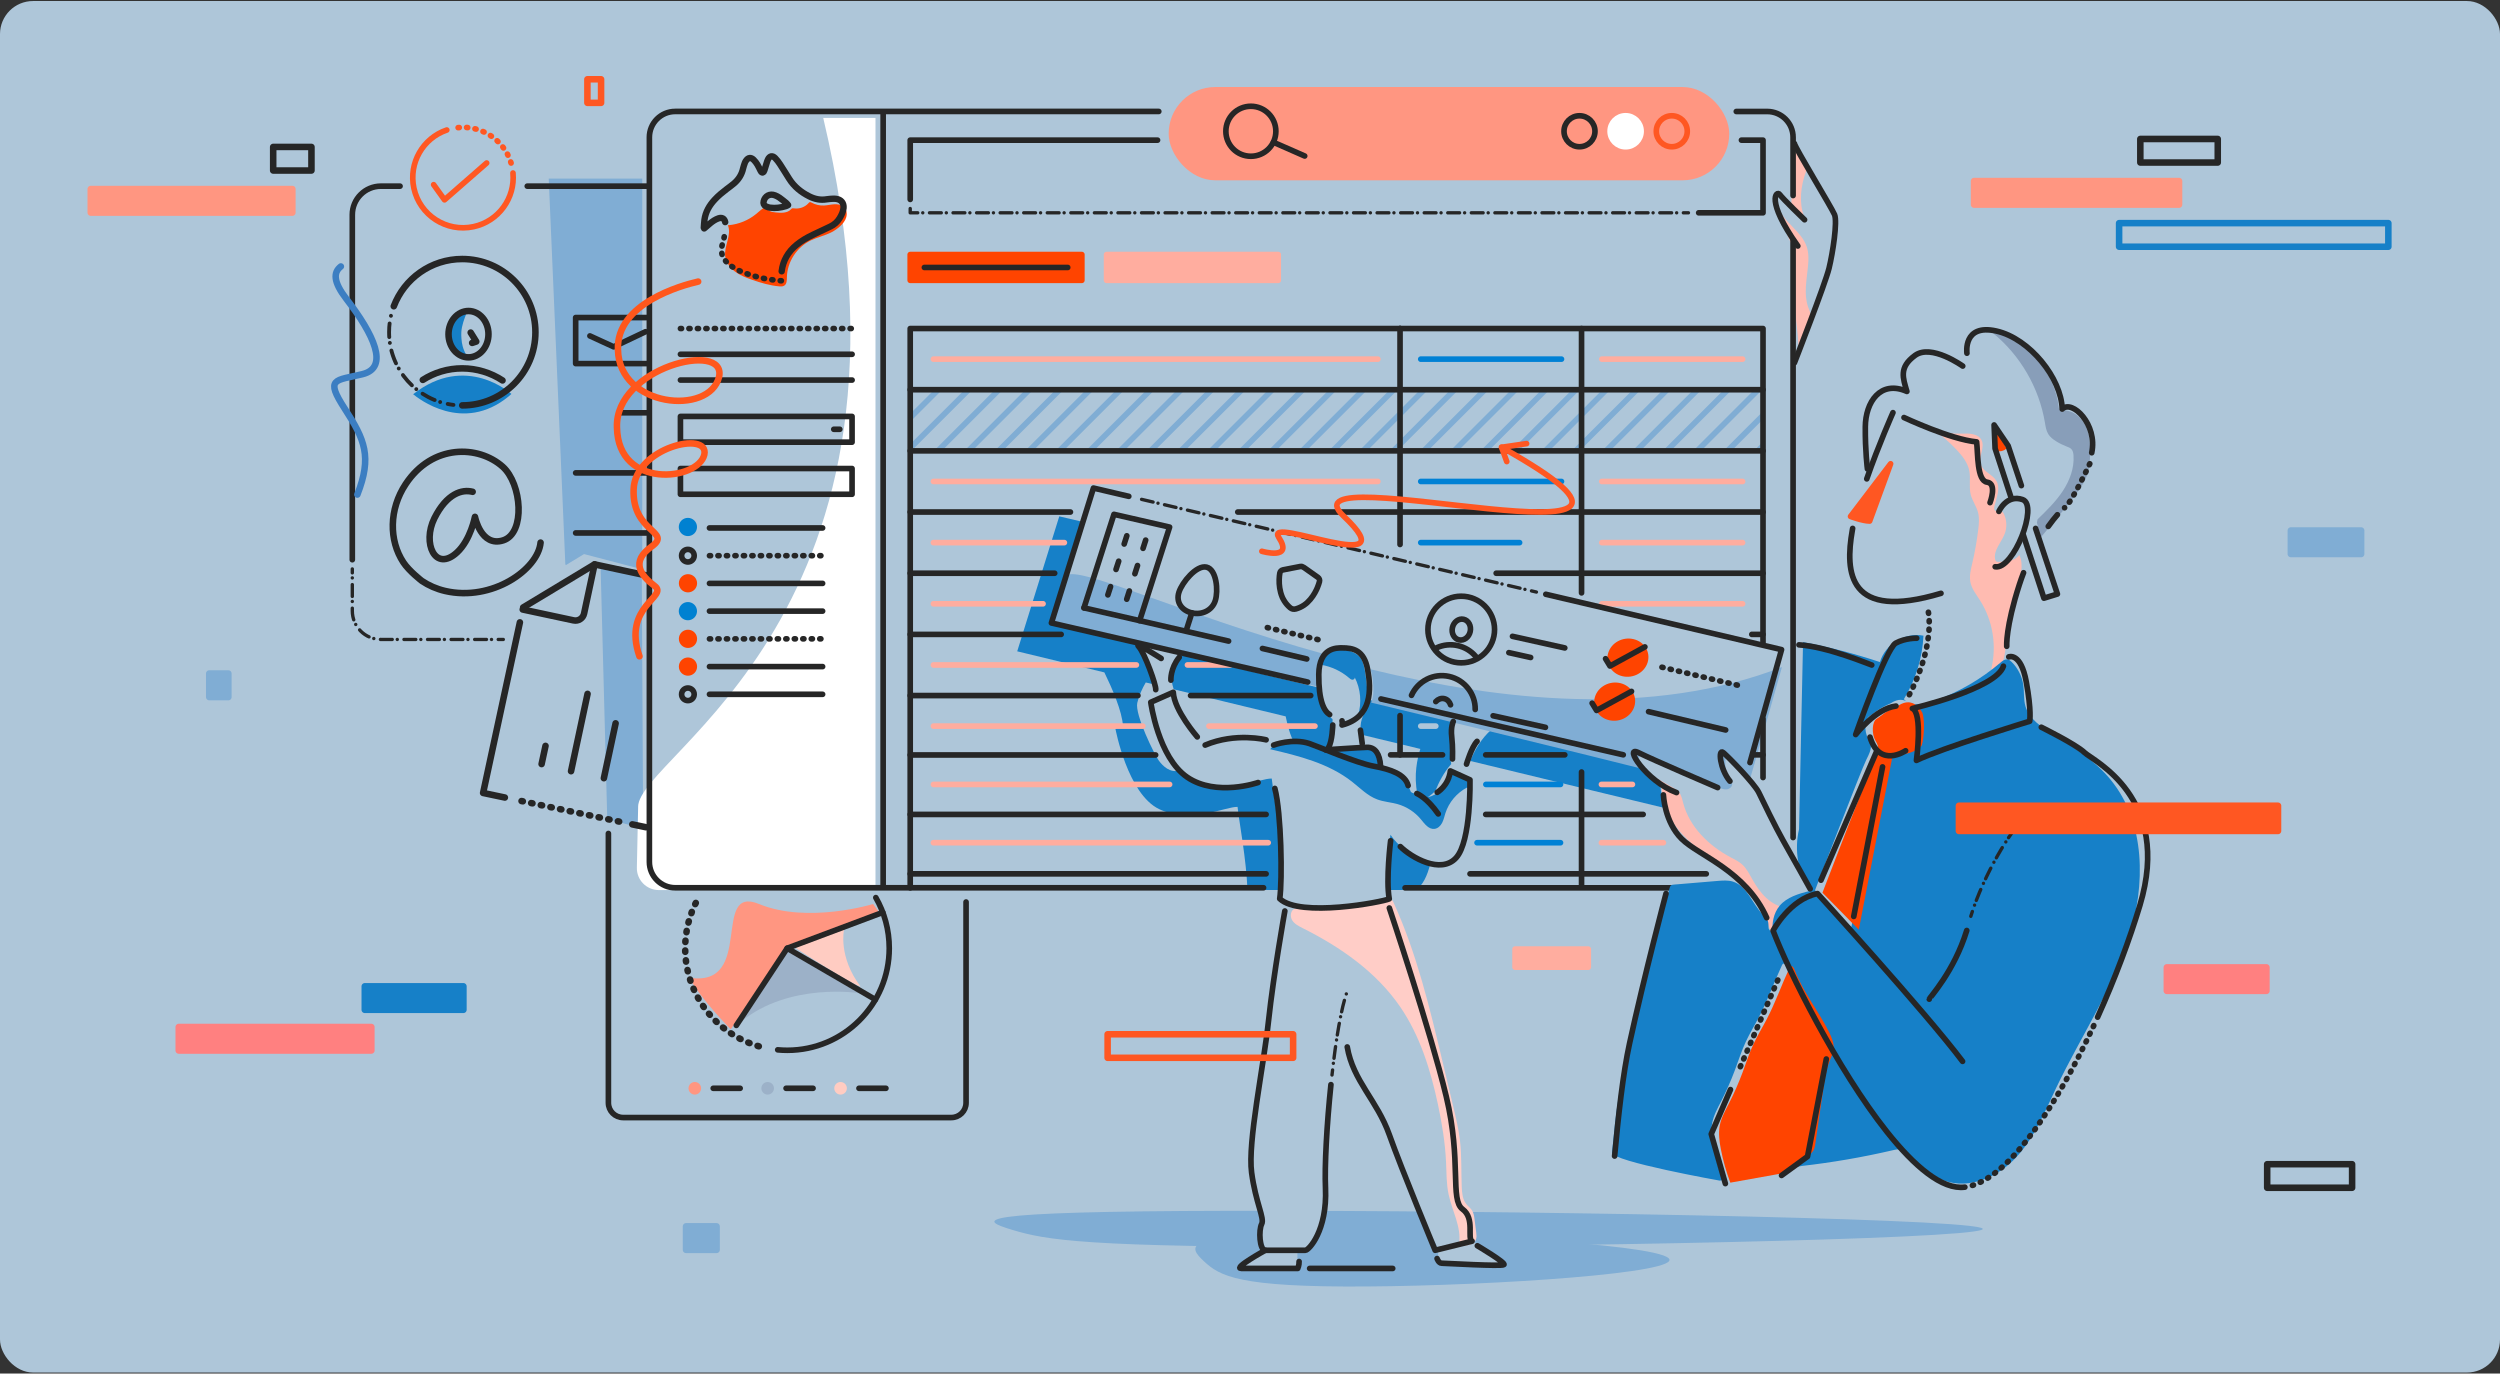 <?xml version="1.0" encoding="UTF-8"?>
<svg id="Layer_1" data-name="Layer 1" xmlns="http://www.w3.org/2000/svg" viewBox="0 0 607 333.5">
  <rect x="0" y="0" width="607" height="333.5" fill="#333333" stroke="none"/>
  <defs>
    <style>
      .cls-1 {
        stroke: #ff9681;
      }

      .cls-1, .cls-2, .cls-3, .cls-4, .cls-5, .cls-6, .cls-7, .cls-8, .cls-9, .cls-10, .cls-11, .cls-12, .cls-13, .cls-14, .cls-15, .cls-16, .cls-17, .cls-18, .cls-19, .cls-20, .cls-21, .cls-22, .cls-23, .cls-24, .cls-25, .cls-26, .cls-27 {
        stroke-linecap: round;
        stroke-linejoin: round;
      }

      .cls-1, .cls-3, .cls-5, .cls-12, .cls-15, .cls-16, .cls-18, .cls-19, .cls-20, .cls-24, .cls-27 {
        stroke-width: 1.59px;
      }

      .cls-1, .cls-28 {
        fill: #ff9681;
      }

      .cls-2, .cls-3, .cls-4, .cls-5, .cls-25 {
        stroke: #ff5722;
      }

      .cls-2, .cls-3, .cls-7, .cls-10, .cls-11, .cls-14, .cls-15, .cls-16, .cls-17, .cls-20, .cls-21, .cls-22, .cls-23, .cls-24, .cls-25, .cls-26, .cls-27 {
        fill: none;
      }

      .cls-2, .cls-4, .cls-6, .cls-8, .cls-9, .cls-10, .cls-13, .cls-14, .cls-21, .cls-26 {
        stroke-width: 1.37px;
      }

      .cls-29 {
        fill: #889eb9;
      }

      .cls-4, .cls-5 {
        fill: #ff5722;
      }

      .cls-30 {
        fill: #ffbbb1;
      }

      .cls-6 {
        fill: #0081d1;
        stroke: #0081d1;
      }

      .cls-7, .cls-11, .cls-17, .cls-20, .cls-21, .cls-22, .cls-23, .cls-24 {
        stroke: #262626;
      }

      .cls-7, .cls-25 {
        stroke-dasharray: .27 1.79;
        stroke-width: 1.37px;
      }

      .cls-31 {
        fill: #ffccc2;
      }

      .cls-8 {
        stroke: #fff;
      }

      .cls-8, .cls-32 {
        fill: #fff;
      }

      .cls-9 {
        fill: #ffad9f;
      }

      .cls-9, .cls-10 {
        stroke: #ffad9f;
      }

      .cls-11 {
        stroke-dasharray: 1.42 1.89 0;
        stroke-width: .94px;
      }

      .cls-33 {
        fill: #ffcdc7;
      }

      .cls-12 {
        fill: #ff8080;
        stroke: #ff8080;
      }

      .cls-13 {
        stroke: #f40;
      }

      .cls-13, .cls-34 {
        fill: #f40;
      }

      .cls-14 {
        stroke: #aec6d9;
      }

      .cls-35, .cls-18 {
        fill: #1680c8;
      }

      .cls-36 {
        fill: #aec6d9;
      }

      .cls-37 {
        fill: #9cb1c8;
      }

      .cls-15 {
        stroke: #ff571c;
      }

      .cls-16 {
        stroke: #3c7ec2;
      }

      .cls-17 {
        stroke-dasharray: 1.23 1.63 0;
        stroke-width: .82px;
      }

      .cls-18, .cls-27 {
        stroke: #1680c8;
      }

      .cls-19 {
        stroke: #80add4;
      }

      .cls-19, .cls-38 {
        fill: #80add4;
      }

      .cls-22 {
        stroke-width: 1.37px;
      }

      .cls-23 {
        stroke-width: 1.55px;
      }

      .cls-24 {
        stroke-dasharray: .32 2.07;
      }

      .cls-26 {
        stroke: #0081d5;
      }
    </style>
  </defs>
  <rect class="cls-36" x="0" y=".25" width="607" height="333" rx="8.02" ry="8.02"/>
  <path class="cls-30" d="M436.14,86.78c1.03-2.03,1.98-4.1,2.87-6.2.47-1.12.93-2.31.8-3.52-.1-.9-.53-1.73-.82-2.59-1.07-3.15-.31-6.58,0-9.89.15-1.58.18-3.21-.33-4.71-1.31-3.89-5.87-6.01-7.08-9.93.63,1.88,1.27,3.75,1.9,5.63.35,1.05.71,2.11,1.21,3.1.2.4.43.79.56,1.22.22.71.17,1.46.13,2.2-.2,3.79-.13,7.6.23,11.38.41,4.29,1.18,8.56,1.07,12.87"/>
  <path class="cls-30" d="M438.02,52.57c-1.27-3.46-.8-7.35.43-10.82.08-.21.16-.44.14-.66-.02-.21-.11-.4-.2-.58-.86-1.74-1.73-3.48-2.59-5.23-.16.65-.21,1.32-.26,1.98-.3,4.31-.51,8.62-.63,12.94,0,.13,0,.27.06.38.06.11.17.18.27.25.81.53,1.61,1.06,2.42,1.59"/>
  <path class="cls-21" d="M435.69,88.08s7.48-19.16,8.4-22.95,2.06-11.27,1.34-13.01-9.64-16.31-9.74-17.27"/>
  <path class="cls-21" d="M438.15,53.36s-5.33-5.12-6.04-6.15-3.59,1.28,4.4,12.52"/>
  <g>
    <path class="cls-35" d="M344.86,181.83c-.72,2.25-1.66,6.41-.73,10.89.78.67,1.46,1.17,1.72,1.17.58-.07,1.58-.82,2.64-1.82.79-2,2.04-4.49,3.87-6.57-.81-4.35.1-8.35.8-10.54l-20.74-5.02c-.21.92-.56,2-1.12,3.09-1.22,2.36-.98,3.96-.87,5.32l14.43,3.49Z"/>
    <path class="cls-35" d="M347.31,209.62c-4.13-1.05-8.21-4.57-9.7-6.95-.27,1.02-.31,9.18-.31,13.26.16.07.32.11.48.17h6c1.62-1.09,2.78-3.39,3.52-6.49Z"/>
    <path class="cls-35" d="M300.48,195.92c.45,4.14,2.1,12.45,2.41,20.18h8.13c1-9.05-1.65-21.65-2.24-27.07-2.93-.09-11.35,4.21-19.04.55-1.21-.58-2.31-1.46-3.29-2.53-2.33.74-4.14-1.07-5.1-2.39-1.01-1.37-5.86-11.17-5.22-14,.37-1.66,1.22-3.53,2.06-4.96l2.18.53c-.89-3.27-2.61-7.12-3.94-9.85l-21.16-5.12,7.65-24.54-5.73-1.35-10.21,32.77,21.16,5.12c1.81,3.7,4.35,9.49,4.52,13.06l-1.83.64s2.93,15.83,10.62,19.5c7.69,3.66,16.11-.64,19.04-.55Z"/>
    <path class="cls-35" d="M312.16,173.92c.41,2,1.11,4.81,2.1,6.44,3.41.16,7.15,1.12,7.86,2.23.09-.66.3-1.4.68-2.22.45-2.16.85-5.12.73-5.79-1.51-.96-2.53-4.93-3.06-7.54l-33.96-8.21c-.84,1.42-1.68,3.3-2.06,4.96-.17.77.07,2.07.52,3.57l27.2,6.58Z"/>
    <path class="cls-35" d="M403.3,190.56c-.84-.35-2.93-2.36-4.74-4.64l-36.4-8.8c-2.53,2.15-4.18,5.2-5.19,7.64l47.49,11.49c-.84-2.44-1.55-4.99-1.15-5.68Z"/>
  </g>
  <path class="cls-35" d="M124.17,95.65s-10.98-10.07-23.86.07c1.13.92,12.04,9.71,23.23.49"/>
  <polyline class="cls-38" points="137.26 136.94 133.23 43.36 155.94 43.36 155.94 138.23 141.8 134.53 137.37 137.22"/>
  <polygon class="cls-38" points="156.15 201.2 147.44 198.86 145.83 137.79 155.83 139.97 156.15 201.2"/>
  <path class="cls-32" d="M154.93,195.93c0-12.64,73.53-46.63,44.95-167.3h12.69v187.48h-52.61c-2.99,0-5.4-2.46-5.33-5.45l.31-14.74Z"/>
  <g>
    <path class="cls-38" d="M333.43,166.37c.08,1.38.07,2.81-.47,4.09-.02.04-.05.08-.07.13,25.08,6.04,50.57,12.23,66.52,16.25-.48-.74-.92-1.49-1.31-2.28-.13-.27-.25-.62-.05-.85.09-.1.22-.14.34-.17.72-.16,1.44.17,2.1.48,5.53,2.64,11.17,5.06,16.9,7.25.61.23,1.26.47,1.91.38.65-.09,1.29-.62,1.27-1.27-.02-.4-.27-.75-.49-1.1-.93-1.47-1.33-3.27-1.11-5,.02-.13.04-.26.13-.35.23-.23.6.04.81.29,1.51,1.8,3.03,3.6,4.54,5.4.25-.17.4-.29.4-.29,0,0,2.92-9.9,7.81-27.37-31.53,12.27-68.38,8.24-99.94.53.45,1.24.62,2.57.7,3.89Z"/>
    <path class="cls-38" d="M320.71,160.59c.17-.64.44-1.28.86-1.77-35.16-9.72-61.63-22.54-62.82-18.73l-3.48,11.17s30.74,7.29,65.22,15.57c-.23-2.09-.33-4.22.22-6.24Z"/>
  </g>
  <g>
    <polygon class="cls-38" points="303.01 94.13 301.07 94.13 285.79 109.4 287.74 109.4 303.01 94.13"/>
    <polygon class="cls-38" points="295.64 94.13 293.69 94.13 278.42 109.4 280.36 109.4 295.64 94.13"/>
    <polygon class="cls-38" points="273.51 94.13 271.57 94.13 256.3 109.4 258.24 109.4 273.51 94.13"/>
    <polygon class="cls-38" points="280.89 94.13 278.94 94.13 263.67 109.4 265.62 109.4 280.89 94.13"/>
    <polygon class="cls-38" points="310.38 94.13 308.44 94.13 293.17 109.4 295.11 109.4 310.38 94.13"/>
    <polygon class="cls-38" points="325.13 94.13 323.19 94.13 307.92 109.4 309.86 109.4 325.13 94.13"/>
    <polygon class="cls-38" points="317.76 94.13 315.81 94.13 300.54 109.4 302.49 109.4 317.76 94.13"/>
    <polygon class="cls-38" points="229.27 94.13 227.33 94.13 220.89 100.56 220.89 102.51 229.27 94.13"/>
    <polygon class="cls-38" points="220.89 95.13 221.9 94.13 220.89 94.13 220.89 95.13"/>
    <polygon class="cls-38" points="332.5 94.13 330.56 94.13 315.29 109.4 317.23 109.4 332.5 94.13"/>
    <polygon class="cls-38" points="234.7 94.13 220.89 107.94 220.89 109.4 221.37 109.4 236.64 94.13 234.7 94.13"/>
    <polygon class="cls-38" points="266.14 94.13 264.2 94.13 248.93 109.4 250.87 109.4 266.14 94.13"/>
    <polygon class="cls-38" points="244.02 94.13 242.08 94.13 226.8 109.4 228.75 109.4 244.02 94.13"/>
    <polygon class="cls-38" points="258.77 94.13 256.82 94.13 241.55 109.4 243.5 109.4 258.77 94.13"/>
    <polygon class="cls-38" points="251.39 94.13 249.45 94.13 234.18 109.4 236.12 109.4 251.39 94.13"/>
    <polygon class="cls-38" points="288.26 94.13 286.32 94.13 271.05 109.4 272.99 109.4 288.26 94.13"/>
    <polygon class="cls-38" points="339.88 94.13 337.93 94.13 322.66 109.4 324.61 109.4 339.88 94.13"/>
    <polygon class="cls-38" points="406.24 94.13 404.3 94.13 389.03 109.4 390.97 109.4 406.24 94.13"/>
    <polygon class="cls-38" points="398.87 94.13 396.93 94.13 381.65 109.4 383.6 109.4 398.87 94.13"/>
    <polygon class="cls-38" points="420.99 94.13 419.05 94.13 403.78 109.4 405.72 109.4 420.99 94.13"/>
    <polygon class="cls-38" points="427.98 109.26 427.98 107.32 425.9 109.4 427.84 109.4 427.98 109.26"/>
    <polygon class="cls-38" points="427.98 94.52 427.98 94.13 426.42 94.13 411.15 109.4 413.09 109.4 427.98 94.52"/>
    <polygon class="cls-38" points="427.98 101.89 427.98 99.95 418.52 109.4 420.47 109.4 427.98 101.89"/>
    <polygon class="cls-38" points="413.62 94.13 411.67 94.13 396.4 109.4 398.35 109.4 413.62 94.13"/>
    <polygon class="cls-38" points="354.63 94.13 352.68 94.13 337.41 109.4 339.35 109.4 354.63 94.13"/>
    <polygon class="cls-38" points="347.25 94.13 345.31 94.13 330.04 109.4 331.98 109.4 347.25 94.13"/>
    <polygon class="cls-38" points="362 94.13 360.06 94.13 344.79 109.4 346.73 109.4 362 94.13"/>
    <polygon class="cls-38" points="369.37 94.13 367.43 94.13 352.16 109.4 354.1 109.4 369.37 94.13"/>
    <polygon class="cls-38" points="384.12 94.13 382.18 94.13 366.91 109.4 368.85 109.4 384.12 94.13"/>
    <polygon class="cls-38" points="391.5 94.13 389.55 94.13 374.28 109.4 376.22 109.4 391.5 94.13"/>
    <polygon class="cls-38" points="376.75 94.13 374.8 94.13 359.53 109.4 361.48 109.4 376.75 94.13"/>
  </g>
  <g>
    <line class="cls-21" x1="128.02" y1="45.2" x2="157.21" y2="45.2"/>
    <path class="cls-21" d="M85.54,135.9V52.15c0-3.84,3.11-6.95,6.95-6.95h4.64"/>
    <path class="cls-17" d="M122.2,155.26h-29.71c-3.84,0-6.95-3.11-6.95-6.95v-10.17"/>
    <line class="cls-21" x1="157.44" y1="100.23" x2="150.83" y2="100.23"/>
    <line class="cls-21" x1="157.44" y1="114.82" x2="139.77" y2="114.82"/>
    <line class="cls-21" x1="157.44" y1="129.4" x2="139.77" y2="129.4"/>
    <g>
      <path class="cls-25" d="M124.09,39.58c-1.82-6.02-7.98-9.73-14.23-8.38"/>
      <path class="cls-2" d="M108.48,31.57c-5.78,1.96-9.3,7.99-7.99,14.11,1.42,6.58,7.9,10.77,14.48,9.36,6.1-1.31,10.14-6.97,9.58-13.03"/>
    </g>
    <polyline class="cls-2" points="105.29 44.84 107.93 48.52 118.16 39.58"/>
  </g>
  <path class="cls-20" d="M114.76,119.41c-2.57-.67-6.28.4-9.29,6.42-3,6.02.17,13.23,5.51,8.29,3.27-3.03,4.34-8.63,4.34-8.63,0,0,1.48,7.45,6.88,5.7,5.41-1.75,4.52-13.71-.15-17.88-5.87-5.23-17.06-5.59-23.56,4.24-4.05,6.12-4.07,13.66-.55,19,1.4,2.12,4.48,4.49,4.48,4.49,1.66,1.12,3.56,1.96,5.67,2.45,11.38,2.63,22.56-5.22,23.16-11.75"/>
  <rect class="cls-9" x="367.86" y="230.44" width="17.77" height="4.39"/>
  <line class="cls-21" x1="341.15" y1="215.57" x2="420.37" y2="215.57"/>
  <path class="cls-21" d="M281.35,27.06h-117.4c-3.47,0-6.28,2.81-6.28,6.28v175.93c0,3.47,2.81,6.28,6.28,6.28h142.84"/>
  <path class="cls-21" d="M435.36,47.48v-14.13c0-3.47-2.81-6.28-6.28-6.28h-7.51"/>
  <line class="cls-21" x1="435.36" y1="203.36" x2="435.36" y2="58.38"/>
  <line class="cls-21" x1="214.43" y1="27.43" x2="214.43" y2="215.2"/>
  <g>
    <path class="cls-34" d="M176.96,54.67c2.4-.22,4.73-1.17,6.58-2.68.84-.68,1.6-1.49,2.62-1.88-.03.48.32.91.76,1.14.43.22.93.28,1.42.33,1.3.14,2.81.2,3.69-.74.07-.08.14-.16.24-.21.17-.09.38-.05.57-.03,1.27.17,2.62-.32,3.46-1.27.1-.11.21-.24.37-.26.12-.01.24.05.35.11.92.51,1.99.77,3.05.72.83-.04,1.63-.25,2.46-.3.82-.05,1.71.08,2.33.62.68.61.86,1.63.62,2.5-.24.87-.84,1.61-1.51,2.22-.63.58-1.35,1.07-2.12,1.47-1.59.81-3.39,1.18-5,1.96-3.41,1.65-5.73,5.24-5.79,8.96-.01.76-.02,1.67-.69,2.05-.35.2-.77.18-1.17.15-2.24-.2-4.42-.84-6.55-1.58-1.46-.51-2.93-1.07-4.16-1.99s-2.23-2.24-2.41-3.74c-.32-2.54,1.65-5.19.64-7.55"/>
    <g>
      <path class="cls-23" d="M176.08,53.93c-.17-.88-.79-1.2-1.65-.91-.73.25-1.35.68-1.94,1.15-.42.33-.81.7-1.21,1.04-.1.09-.21.18-.31.26-.05-.04-.09-.06-.09-.07.05-.67.07-1.35.16-2.02.26-1.91,1.18-3.5,2.49-4.91.86-.93,1.84-1.74,2.85-2.51.62-.48,1.27-.93,1.86-1.44,1.12-.97,1.86-2.16,2.18-3.61.11-.48.28-.95.44-1.41.06-.17.16-.34.27-.49.53-.77,1.18-.87,1.85-.22.36.34.65.76.91,1.17.29.47.51.99.77,1.49.1.19.19.4.47.45.29-.07.39-.33.47-.57.19-.59.36-1.19.55-1.78.09-.29.18-.59.32-.87.41-.83,1.08-.97,1.73-.31.45.45.83.97,1.18,1.5.77,1.17,1.49,2.37,2.24,3.55,1.2,1.9,2.88,3.26,4.9,4.27,1.32.66,2.7.95,4.18.7.51-.09,1.04-.11,1.56-.14.27-.01.54,0,.8.04,1.2.19,1.85,1.02,1.75,2.2-.08.9-.47,1.69-.93,2.46-.55.93-1.33,1.61-2.31,2.07-1.41.67-2.82,1.32-4.23,2-1.38.66-2.7,1.42-3.89,2.39-2.13,1.74-3.35,3.9-3.66,6.46"/>
      <path class="cls-7" d="M189.71,68.17c-.3-.02-.57-.02-.83-.05-3.01-.32-5.93-.97-8.73-2.11-1.25-.51-2.42-1.15-3.42-2.06-1.37-1.26-1.89-2.77-1.36-4.58.32-1.09.59-2.19.71-3.32"/>
      <path class="cls-23" d="M191.35,49.79c-.18-.21-.3-.39-.46-.52-.53-.43-1.07-.87-1.63-1.27-.33-.23-.7-.42-1.08-.57-1.26-.49-2.45.14-2.76,1.43-.14.55.03.99.55,1.25.3.15.65.26.98.31,1.34.19,2.64,0,3.92-.39.14-.04.27-.13.48-.24Z"/>
    </g>
  </g>
  <polyline class="cls-17" points="409.95 51.67 221 51.67 221 50.49"/>
  <polyline class="cls-21" points="422.82 34.03 428.06 34.03 428.06 51.67 412.44 51.67"/>
  <polyline class="cls-21" points="221 48.42 221 34.03 281.05 34.03"/>
  <line class="cls-21" x1="221" y1="215.57" x2="221" y2="94.62"/>
  <line class="cls-21" x1="350.25" y1="183.28" x2="337.64" y2="183.28"/>
  <line class="cls-21" x1="379.93" y1="183.28" x2="360.73" y2="183.28"/>
  <line class="cls-21" x1="428.06" y1="183.28" x2="425.8" y2="183.28"/>
  <polyline class="cls-21" points="339.93 79.77 428.06 79.77 428.06 156.36"/>
  <g>
    <line class="cls-21" x1="339.93" y1="173.75" x2="339.93" y2="183.28"/>
    <line class="cls-21" x1="339.93" y1="79.77" x2="339.93" y2="132.2"/>
    <line class="cls-21" x1="384" y1="79.77" x2="384" y2="143.95"/>
  </g>
  <polyline class="cls-21" points="339.93 79.77 221 79.77 221 92.71 221 94.62 428.06 94.62"/>
  <line class="cls-21" x1="221" y1="109.47" x2="428.06" y2="109.47"/>
  <line class="cls-21" x1="300.53" y1="124.32" x2="428.06" y2="124.32"/>
  <line class="cls-21" x1="221" y1="124.32" x2="259.9" y2="124.32"/>
  <line class="cls-21" x1="363.27" y1="139.18" x2="428.06" y2="139.18"/>
  <line class="cls-21" x1="221" y1="139.18" x2="256.08" y2="139.18"/>
  <line class="cls-21" x1="425.34" y1="154.03" x2="428.06" y2="154.03"/>
  <line class="cls-21" x1="221" y1="154.03" x2="257.65" y2="154.03"/>
  <line class="cls-21" x1="289.07" y1="168.88" x2="318.24" y2="168.88"/>
  <line class="cls-21" x1="221" y1="168.88" x2="276.29" y2="168.88"/>
  <line class="cls-21" x1="221" y1="183.31" x2="280.59" y2="183.31"/>
  <line class="cls-21" x1="221" y1="197.74" x2="307.41" y2="197.74"/>
  <line class="cls-21" x1="221" y1="212.17" x2="307.41" y2="212.17"/>
  <line class="cls-26" x1="344.96" y1="87.2" x2="379.13" y2="87.2"/>
  <line class="cls-10" x1="388.93" y1="87.2" x2="423.1" y2="87.2"/>
  <line class="cls-10" x1="226.64" y1="87.2" x2="334.54" y2="87.2"/>
  <line class="cls-10" x1="334.54" y1="116.9" x2="226.64" y2="116.9"/>
  <line class="cls-26" x1="344.96" y1="116.9" x2="379.13" y2="116.9"/>
  <line class="cls-10" x1="388.93" y1="116.9" x2="423.1" y2="116.9"/>
  <line class="cls-10" x1="226.64" y1="131.75" x2="258.43" y2="131.75"/>
  <line class="cls-26" x1="344.96" y1="131.75" x2="368.96" y2="131.75"/>
  <line class="cls-10" x1="388.93" y1="131.75" x2="423.1" y2="131.75"/>
  <line class="cls-10" x1="226.64" y1="146.6" x2="253.25" y2="146.6"/>
  <line class="cls-10" x1="388.93" y1="146.6" x2="423.1" y2="146.6"/>
  <line class="cls-10" x1="288.31" y1="161.45" x2="298.74" y2="161.45"/>
  <line class="cls-10" x1="226.64" y1="161.45" x2="275.91" y2="161.45"/>
  <line class="cls-10" x1="293.53" y1="176.3" x2="319.27" y2="176.3"/>
  <line class="cls-10" x1="226.64" y1="176.3" x2="277.47" y2="176.3"/>
  <line class="cls-10" x1="226.64" y1="190.46" x2="283.98" y2="190.46"/>
  <line class="cls-10" x1="226.64" y1="204.61" x2="307.92" y2="204.61"/>
  <line class="cls-21" x1="360.73" y1="197.74" x2="398.96" y2="197.74"/>
  <line class="cls-21" x1="356.92" y1="212.17" x2="414.28" y2="212.17"/>
  <line class="cls-26" x1="360.77" y1="190.46" x2="378.89" y2="190.46"/>
  <line class="cls-10" x1="388.83" y1="190.46" x2="396.35" y2="190.46"/>
  <line class="cls-26" x1="358.63" y1="204.61" x2="378.89" y2="204.61"/>
  <line class="cls-10" x1="388.83" y1="204.61" x2="403.87" y2="204.61"/>
  <line class="cls-14" x1="344.96" y1="176.3" x2="348.61" y2="176.3"/>
  <line class="cls-7" x1="165.21" y1="79.77" x2="206.89" y2="79.77"/>
  <line class="cls-21" x1="165.21" y1="86.02" x2="206.89" y2="86.02"/>
  <line class="cls-21" x1="165.21" y1="92.28" x2="206.89" y2="92.28"/>
  <rect class="cls-13" x="221" y="61.81" width="41.67" height="6.25"/>
  <rect class="cls-9" x="268.68" y="61.81" width="41.67" height="6.25"/>
  <rect class="cls-21" x="165.21" y="113.76" width="41.67" height="6.25"/>
  <line class="cls-22" x1="172.26" y1="161.85" x2="199.73" y2="161.85"/>
  <line class="cls-7" x1="172.26" y1="155.12" x2="199.73" y2="155.11"/>
  <line class="cls-21" x1="172.26" y1="148.38" x2="199.73" y2="148.38"/>
  <line class="cls-21" x1="172.26" y1="141.65" x2="199.73" y2="141.65"/>
  <line class="cls-7" x1="172.26" y1="134.92" x2="199.73" y2="134.92"/>
  <line class="cls-21" x1="172.26" y1="128.19" x2="199.73" y2="128.19"/>
  <line class="cls-21" x1="172.26" y1="168.58" x2="199.73" y2="168.58"/>
  <circle class="cls-6" cx="167.02" cy="127.95" r="1.53"/>
  <circle class="cls-6" cx="167.02" cy="148.39" r="1.53"/>
  <circle class="cls-21" cx="167.02" cy="134.92" r="1.53"/>
  <circle class="cls-21" cx="167.02" cy="168.58" r="1.53"/>
  <circle class="cls-13" cx="167.04" cy="141.62" r="1.53"/>
  <circle class="cls-13" cx="167.04" cy="155.11" r="1.53"/>
  <circle class="cls-13" cx="167.04" cy="161.85" r="1.53"/>
  <line class="cls-21" x1="202.44" y1="104.23" x2="203.9" y2="104.23"/>
  <line class="cls-21" x1="224.44" y1="64.94" x2="259.24" y2="64.94"/>
  <rect class="cls-21" x="165.21" y="101.11" width="41.67" height="6.25"/>
  <g>
    <path class="cls-38" d="M405.13,305.48c3.87,3.59-42.21,6.67-73.36,6.88-31.15.21-35.57-2.52-39.44-6.11-3.87-3.59-5.72-6.67,25.43-6.88,31.15-.21,83.5,2.52,87.36,6.11Z"/>
    <path class="cls-38" d="M480.94,298.1c8.06,2.42-87.99,4.5-152.92,4.64s-74.15-1.7-82.21-4.12c-8.06-2.42-11.92-4.5,53.01-4.64s174.06,1.7,182.12,4.12Z"/>
    <path class="cls-36" d="M304.45,274.79c-.54,3.18-1.07,6.38-1.06,9.6,0,3.22.59,6.51,2.16,9.32.34.6.73,1.21.79,1.9.06.66-.2,1.31-.32,1.96-.25,1.49.27,2.99.82,4.39.1.25.2.52.15.78-.04.2-.17.37-.3.54-.79.99-1.77,1.82-2.86,2.46-.88.51-1.92.99-2.22,1.96,4.18.17,8.35.34,12.53.52.25.01.53,0,.69-.17.15-.16.16-.39.16-.61,0-1.14.02-2.28.02-3.41,2.53-.5,4.48-2.64,5.46-5.03s1.16-5.01,1.32-7.58c.39-6.16.79-12.32,1.18-18.48"/>
    <path class="cls-36" d="M336.32,271.96c3.27,9.79,6.56,19.64,11.57,28.66.55.99,1.13,2,1.24,3.12.08.8-.04,1.74.55,2.28.29.27.69.38,1.08.46,4.57.97,9.33-.04,13.98.35.26-.51-.3-1.04-.78-1.35-1.64-1.04-3.28-2.09-4.92-3.13-.63-.4-1.31-.86-1.56-1.57-.21-.6-.08-1.25-.07-1.89.02-2.63-2.13-4.72-3.19-7.13-.91-2.08-.99-4.41-1.06-6.68-.11-3.72-.22-7.44-.33-11.15-.03-1.08-.09-2.22-.7-3.1-.61-.88-1.67-1.33-2.72-1.56s-2.13-.29-3.15-.6"/>
    <path class="cls-33" d="M354.26,302.01c.62-4.08-1.69-7.97-2.54-12.01-.55-2.57-.5-5.23-.62-7.86-.22-4.7-.98-9.35-1.96-13.95-1.78-8.35-4.35-16.7-9.18-23.74-5.79-8.45-14.49-14.51-23.65-19.09-.97-.49-2-1-2.57-1.93s-.4-2.39.61-2.8c7.57-.1,15.12-.84,22.56-2.2.36-.07.78-.12,1.07.11.16.13.25.32.33.5,5.65,12.35,8.83,25.66,11.98,38.88.86,3.61,1.72,7.22,2.58,10.83.64,2.69,1.28,5.39,1.61,8.14.44,3.74.28,7.52.43,11.29.06,1.47.2,3.05,1.12,4.19.42.52.99.93,1.36,1.49.43.66.54,1.48.64,2.26.13,1.06.27,2.12.4,3.18.07.54.13,1.1-.05,1.61-.51,1.47-2.51,1.62-4.06,1.49"/>
    <path class="cls-35" d="M356.18,191.22c-2.47,1.29-4.39,3.58-5.24,6.23-.25.78-.41,1.6-.79,2.33s-1.04,1.38-1.85,1.47c-1.41.17-2.42-1.24-3.32-2.34-1.45-1.75-3.45-3.05-5.64-3.67-1.64-.46-3.38-.55-4.97-1.15-2.33-.87-4.12-2.74-6.08-4.28-5.66-4.45-12.88-6.27-19.89-7.9,1.62-2.15,4.73-2.57,7.38-2.11,2.65.46,5.16,1.62,7.83,1.96,2.93.38,5.91-.24,8.85.06.71.07,1.45.21,2.01.64.99.75,1.19,2.14,1.25,3.38.01.27.03.57.21.78.2.24.55.29.86.35,2.53.44,4.75,2.35,5.56,4.79.07.2.13.42.29.57.15.15.37.21.58.26.97.25,1.95.5,2.92.75.28.07.56.14.85.12.32-.03.62-.17.91-.32.78-.39,1.55-.77,2.33-1.16.83-.41.86-1.61,1.5-2.27s.86-1.14.67-2.04c.82.34,2.67.99,3.49,1.33.23.09.46.19.64.35.58.51.46,1.43.29,2.19"/>
    <path class="cls-35" d="M329.72,173.71c.96-3.04.66-6.45-.81-9.28.13.3-.22.63-.55.61s-.59-.25-.84-.47c-1.92-1.64-4.29-2.74-6.78-3.16.36-1.08.77-2.23,1.68-2.92.45-.34.99-.54,1.53-.71.55-.17,1.12-.33,1.69-.31.69.02,1.35.28,2,.54.87.35,1.77.72,2.41,1.4.53.57.83,1.31,1.04,2.06.24.85.37,1.73.49,2.61.24,1.66.48,3.33.38,5s-.59,3.37-1.65,4.66"/>
    <path class="cls-21" d="M325.84,175.01c.15.66,0,1.03,0,1.03,7.33-1.91,7.11-8.61,6.23-13.45-.88-4.84-3.63-5.28-6.23-5.28-1.17,0-5.57-.18-5.64,6.41-.07,6.59,1.36,9.01,2.64,9.78"/>
    <line class="cls-21" x1="330.31" y1="177.29" x2="330.75" y2="180.55"/>
    <path class="cls-21" d="M344.01,192.67s2.38.92,5.2,4.95"/>
    <path class="cls-21" d="M348.96,192.38s2.75-1.58,3.19-5.2l4.76,2.16s.33,14.88-3.37,18.94c-3.7,4.07-10.86-.09-13.54-2.73"/>
    <path class="cls-21" d="M337.64,204.14s-1.17,9.45-.33,14.11c-1.69.77-21.71,4.59-26.59-.04.66-4.58.39-20.77-1.19-26.78"/>
    <path class="cls-21" d="M307.41,179.63s-7.33-1.87-14.8,1.28"/>
    <path class="cls-21" d="M290.7,178.92s-5.61-6.43-5.83-10.83l-5.46,2.42s1.8,13.41,8.87,18.21c7.07,4.8,17.18,1.28,17.18,1.28"/>
    <path class="cls-21" d="M352.66,184.28s.11-2.93-.18-5.37c-.29-2.44.37-3.72.37-3.72"/>
    <path class="cls-21" d="M356.07,185.53s1.21-4.14,2.56-5.53"/>
    <path class="cls-21" d="M284.29,165.14s-.16-2.86,2.03-5.55"/>
    <path class="cls-21" d="M281.93,159.87s-6.87-4.4-5.44-2.86,4.29,9.45,4.12,10.44"/>
    <path class="cls-21" d="M309.23,180.91s4.59-1.74,8.71-.37c2.03.68,11.44,4.74,15.62,5.5,4.18.75,7.66,2.03,8.33,4.7"/>
    <path class="cls-21" d="M321.85,182.06s7.99-.55,10.02-.61c2.03-.06,3.12,1.57,3.33,4.53"/>
    <path class="cls-21" d="M323.59,176.04s-.1,3.96-1.02,5.42"/>
    <path class="cls-17" d="M323.41,261.01c.96-8.71,2.21-16.19,3.7-20.38"/>
    <path class="cls-21" d="M311.96,221.19s-2.73,15.26-3.95,26.58c-1.22,11.32-5.11,29.56-4.12,36.93.99,7.37,3.19,11.07,2.44,12.5s-.55,6.37.88,6.37h9.74c.81,0,5.34-4.76,4.88-15.1-.24-5.3.3-15.35,1.32-25.12"/>
    <path class="cls-21" d="M337.33,220.46s10.05,30.02,13.82,45.76c3.77,15.75.87,25.09,3.95,27.36,3.08,2.26,1.05,7.14,2.32,7.78l-8.96,2.21s-8.17-19.68-11.13-28.05c-2.96-8.36-8.81-13.04-10.22-21.32"/>
    <path class="cls-21" d="M307.21,303.57s-7.97,4.41-5.82,4.41h13.7s.36-.75.33-1.68"/>
    <path class="cls-21" d="M358.7,302.47s6.97,4.12,6.45,4.59-14.34-.35-15.1-.35-1.13-1.13-1.13-1.13"/>
    <line class="cls-21" x1="317.98" y1="307.98" x2="338.15" y2="307.98"/>
  </g>
  <path class="cls-30" d="M433.85,220.43c-1.88-.19-3.63-1.14-5.01-2.42-1.39-1.28-2.45-2.87-3.38-4.52-.73-1.29-1.4-2.66-2.51-3.64-.81-.72-1.8-1.18-2.75-1.69-5.3-2.81-9.98-7.37-11.52-13.17-.24-.9-.42-1.86-1-2.6-.45-.56-1.09-.94-1.71-1.29-1.35-.77-2.69-1.54-4.04-2.31.63.43,1.12,1.05,1.36,1.77.23.68.24,1.42.31,2.14.36,3.76,2.39,7.19,4.97,9.96,2.57,2.76,5.69,4.96,8.71,7.22,3.02,2.26,6.02,4.66,8.25,7.7,1.96,2.69,3.27,5.79,4.55,8.86,1.24-1.91,2.44-3.86,3.6-5.82"/>
  <path class="cls-30" d="M483.48,162.42c1.39-5.64.37-11.83-2.77-16.71-.9-1.4-1.98-2.75-2.3-4.38-.29-1.49.1-3.01.44-4.49.64-2.73,1.13-5.5,1.47-8.28.17-1.39.3-2.82-.06-4.17-.4-1.5-1.39-2.8-1.77-4.31-.48-1.9.04-3.92-.36-5.84-.39-1.87-1.6-3.45-2.89-4.85-1.96-2.13-4.19-4.01-6.62-5.59,2.3,1.33,5.06,1.55,7.71,1.47,1.76-.05,3.93-.02,4.76,1.54.97,1.82-.82,4.12-.12,6.06.61,1.71,2.82,2.3,3.74,3.87,1.09,1.85,0,4.15-.48,6.25-.08.37-.1.85.23,1.03.34.19.75-.1,1.13-.08.45.03.77.46.96.87.71,1.49.78,3.26.19,4.8-.8,2.11-2.8,4.01-2.31,6.22.04.19.11.38.27.49.16.11.36.11.56.11,1.84-.02,3.95-.19,5.03-1.67,1.19,2.52.25,5.48-.62,8.13-1.19,3.63-2.23,7.34-2.52,11.15-.13,1.68-.11,3.37-.44,5.02s-1.05,3.29-2.38,4.33"/>
  <path class="cls-29" d="M494.72,126.09c2.2-2.13,4.42-4.29,6.11-6.85s2.83-5.59,2.62-8.65c-.04-.57-.14-1.18-.55-1.58-.3-.3-.71-.44-1.1-.59-.91-.35-1.78-.78-2.61-1.3-.72-.46-1.42-.99-1.87-1.72-.52-.85-.66-1.87-.82-2.85-1.42-8.42-5.98-16.28-12.6-21.67,1.21-.3,2.47.2,3.58.78,6.47,3.35,11.47,9.75,12.34,16.98.03.28.07.59.27.78.26.25.67.23,1.03.23,2.27,0,4.27,1.7,5.25,3.75.98,2.05,1.12,4.39,1.1,6.66-.01,1.85-.13,3.72-.77,5.45-.54,1.46-1.44,2.76-2.36,4.02-2.78,3.8-5.83,7.39-8.87,10.97-.3-1.2-.61-2.41-.91-3.61"/>
  <path class="cls-34" d="M484.79,109.51c.77.2,1.63.01,2.24-.49.05-.04.11-.09.12-.16.01-.08-.03-.15-.07-.21-1.07-1.63-1.84-3.45-2.59-5.25-.04,1.03.27,2.04.36,3.07.1,1.04,0,2.09-.12,3.13"/>
  <path class="cls-35" d="M512.45,189.3c-3.83-4.66-9.03-7.97-14.16-11.14-2.71-1.68-5.63-3.61-6.51-6.67-.48-1.66-.28-3.43-.52-5.13-.3-2.11-1.3-4.11-2.8-5.61-.29-.29-.62-.57-1.03-.64-.64-.11-1.22.35-1.72.78-4.73,4.03-10.2,7.2-16.04,9.3-2.47.89-5.58,1.45-7.41-.43,2.84-4.63,4.5-9.99,4.76-15.42-4.44-.89-9.31,2.06-10.57,6.41-6.11-2.03-12.35-3.65-18.67-4.85l-.97,45.43c-1.2,5.07-.25,10.61,2.56,14.99-2.66.69-5.49,1.49-7.26,3.59-1.51,1.8-1.95,4.29-1.68,6.64-.62-.5-1-.91-1.02-1.18-.05-.58.02-1.19-.17-1.74-.23-.65-.78-1.11-1.26-1.6-2.57-2.63-3.76-6.94-7.28-7.99-1.18-.35-2.44-.25-3.66-.15l-10.61.89c-.26.02-.53.05-.73.22-.18.16-.26.41-.32.64-1.67,6.19-3.33,12.38-5,18.57-1.75,6.49-3.49,12.98-4.89,19.56-2.57,12.12-2.88,13.76-4.09,26.09,0,2.15,26.17,6.8,26.17,6.8l.71-.13c-.99-2.65-1.76-5.38-2.3-8.16-.36-1.87-.62-3.79-.27-5.66.36-1.93,1.34-3.68,2.24-5.43,1.21-2.37,2.29-4.81,3.23-7.31.88-2.35,1.64-4.74,2.69-7.02.97-2.09,2.19-4.05,3.25-6.1,2.1-4.03,3.61-8.35,5.53-12.47.06-.14.14-.29.27-.36.39-.23.77.3.93.72,2.03,5.47,5.86,10.08,8.45,15.32.62,1.26,1.18,2.63,1.04,4.03-.11,1.06-.61,2.03-1,3.02-.83,2.11-1.16,4.37-1.48,6.61-.64,4.42-1.29,8.85-1.93,13.27-.09.62-.19,1.26-.51,1.79-.24.39-.58.7-.93,1-1.57,1.38-3.13,2.77-4.7,4.15l-12.29,2.21,16.88-3.03s0,0,0,0c7.45-.85,14.85-2.12,22.15-3.82.69-.16,1.41-.32,2.09-.14.67.18,1.21.65,1.72,1.12,2.66,2.46,5.31,5.14,8.72,6.38,6.13,2.23,13.12-.9,17.53-5.71s6.88-11.01,9.69-16.89c5.81-12.14,13.45-23.49,17.58-36.3,4.13-12.81,4.12-28.05-4.42-38.45ZM464.77,180.43c-2.44,2.63-7.01,2.24-7.01,2.24l-8.26,42.45-8.81-8.97s11.23-29.33,12.5-31.8c1.27-2.47,1.4-3.4.39-5.08-1.01-1.68-.85-4.7.29-5.36,1.14-.65,1.87-1.71,5.23-3.17,3.69-2.49,5.68,1.46,5.68,1.46.76.79.73,6.15,0,8.23Z"/>
  <path class="cls-34" d="M434.63,284.55c1.57-1.38,3.13-2.77,4.7-4.15.34-.3.69-.61.93-1,.33-.53.42-1.17.51-1.79.64-4.42,1.29-8.85,1.93-13.27.33-2.24.66-4.5,1.48-6.61.39-.99.89-1.96,1-3.02.14-1.4-.42-2.77-1.04-4.03-2.59-5.23-6.42-9.84-8.45-15.32-.16-.42-.54-.94-.93-.72-.13.08-.2.22-.27.36-1.92,4.12-3.42,8.44-5.53,12.47-1.06,2.04-2.28,4.01-3.25,6.1-1.06,2.27-1.81,4.67-2.69,7.02-.94,2.49-2.01,4.94-3.23,7.31-.9,1.75-1.88,3.5-2.24,5.43-.35,1.87-.09,3.79.27,5.66.54,2.78,1.31,5.51,2.3,8.16l14.5-2.6Z"/>
  <path class="cls-34" d="M451.31,225.72l8.26-42.45s4.58.4,7.01-2.24c.73-2.09.76-7.45,0-8.23,0,0-1.99-3.95-5.68-1.46-3.36,1.46-4.09,2.52-5.23,3.17s-1.29,3.68-.29,5.36.87,2.61-.39,5.08-12.5,31.8-12.5,31.8l8.81,8.97Z"/>
  <line class="cls-21" x1="335.29" y1="169.71" x2="394.13" y2="183.27"/>
  <polyline class="cls-21" points="274.07 120.51 265.49 118.5 255.28 151.26 317.51 165.61"/>
  <line class="cls-17" x1="373.04" y1="143.75" x2="276.14" y2="121"/>
  <polyline class="cls-21" points="424.89 185.15 432.56 157.73 375.32 144.29"/>
  <path class="cls-21" d="M487.73,159.49s2.91-1.2,4.24,6.02c1.33,7.23.83,9.61.83,9.61,0,0-21.61,6.6-27.49,9.51,0,0,1.56-11.55-.99-12.61,0,0,20.34-4.74,22.11-10.27"/>
  <path class="cls-7" d="M468.21,148.65s1.77,8.01-4.96,20.69"/>
  <path class="cls-21" d="M460.34,171.43c-4.96.6-9.78,6.92-9.78,6.92,0,0,7.37-20.91,9.71-22.19s5.1-1.2,5.1-1.2"/>
  <path class="cls-7" d="M508.37,249.01c-8.69,18.75-19.87,36.08-29.75,38.9"/>
  <path class="cls-21" d="M495.63,176.57s8.43,4.16,10.49,6.15,21.33,10.84,13.46,37.06c-2.47,8.22-6.05,17.82-10.28,27.19"/>
  <path class="cls-17" d="M478.51,222.48c3.2-10.44,10.03-21.17,12.44-23.24"/>
  <path class="cls-21" d="M468.42,242.6c0-.34,6.02-6.63,9.11-16.68"/>
  <path class="cls-21" d="M462.68,182.28s-6.31,4.34-8.64-3.31"/>
  <line class="cls-21" x1="442.13" y1="213.71" x2="455.52" y2="182.72"/>
  <line class="cls-7" x1="422.55" y1="259" x2="432.09" y2="236.95"/>
  <polyline class="cls-21" points="418.92 287.38 415.49 275.34 420.16 264.55"/>
  <polyline class="cls-21" points="443.43 257.13 438.87 280.8 432.56 285.4"/>
  <line class="cls-21" x1="457.08" y1="186.2" x2="450.09" y2="222.51"/>
  <path class="cls-21" d="M439.51,215.82s-4.89-8.79-6.66-11.9c-1.77-3.12-4.75-9.28-5.81-11.48-1.06-2.2-7.37-8.66-8.64-9.72-1.28-1.05-.85,3.98,1.63,6.95"/>
  <path class="cls-21" d="M417.05,191.23s-15.59-6.68-19.27-8.51,1.84,6.95,9.28,9.72"/>
  <path class="cls-21" d="M403.87,193s.28,6.59,4.46,10.7c4.18,4.11,15.5,7.7,20.62,19.13"/>
  <path class="cls-21" d="M454.46,161.47c-.35-.07-10.76-4.49-17.67-4.9"/>
  <path class="cls-21" d="M404.51,216.95s-5.24,19.84-8.86,36.42c-1.58,7.25-2.71,17.36-3.62,27.32"/>
  <g>
    <path class="cls-4" d="M453.95,126.51c-1.72-.02-4.64-1.12-4.64-1.12l9.73-12.79-5.09,13.91Z"/>
    <path class="cls-21" d="M449.82,128.3c-.03.15-.06.31-.08.46-1.81,10.31-1.02,22.06,21.53,15.3"/>
    <path class="cls-21" d="M459.61,100.19s-3.47,7.79-6.36,16.08"/>
    <path class="cls-21" d="M453.41,113.85s-.56-4.27-.51-10.23,3.64-11.42,10.09-8.58c-.94-3.26-2-5.81,1.96-8.73s11.6,2.57,11.6,2.57"/>
    <path class="cls-21" d="M477.57,85.76s-1.01-7.21,7.13-5.39c8.13,1.82,15.82,11.52,16,18.95,2.44-2.39,8.63,3.76,7.17,10.61"/>
    <path class="cls-21" d="M462.29,101.38s11.4,5.35,17.63,5.91c.35,2.91.07,9.46,2.55,9.78,2.48.32.71,4.97.71,4.97"/>
    <path class="cls-21" d="M485.33,124.17s1.86-4.24,5.77-2.87-2.24,17.09-6.67,16.31"/>
    <path class="cls-21" d="M491.32,139.06c-.35.91-.68,1.85-1,2.82-3.39,10.48-3.09,15.04-3.09,15.04"/>
    <path class="cls-21" d="M499.54,124.98c-.65.74-1.41,1.69-2.22,2.83"/>
    <path class="cls-7" d="M507.4,112.6s-4.38,9.48-6.12,10.69"/>
  </g>
  <polyline class="cls-21" points="494.24 128.3 499.54 144.23 496.27 145.24 491.25 129.86"/>
  <polyline class="cls-21" points="488.31 120.86 484.41 108.9 484.17 103.18 487.58 108.24 490.79 117.91"/>
  <path class="cls-21" d="M477.07,288.24c-5.52.71-12.28-5.07-18.97-13.49-12.04-15.17-23.83-38.91-27.6-48.79,0,0,4.05-7.65,10.79-9,0,0,26.15,28.7,35.22,40.74"/>
  <path class="cls-35" d="M113.31,86.44c-.37-.75-.74-1.5-.96-2.31-.18-.63-.26-1.28-.31-1.94-.04-.51-.06-1.02-.03-1.53.1-1.67.72-3.25,1.33-4.8-.48-.05-.99-.1-1.44.08-.3.12-.56.33-.8.55-.49.46-.91,1-1.25,1.59-.21.38-.39.77-.55,1.17-.12.31-.22.63-.27.96-.05.34-.05.69-.03,1.04.11,1.64.65,3.33,1.88,4.42.56.51,1.3.88,2.05.81"/>
  <path class="cls-11" d="M110.1,98.31c-8.81-1.06-15.63-8.55-15.63-17.65,0-1.61.21-3.17.61-4.65"/>
  <path class="cls-20" d="M95.61,74.36c2.54-6.7,9.03-11.47,16.62-11.47,9.82,0,17.77,7.96,17.77,17.77s-7.96,17.77-17.77,17.77"/>
  <ellipse class="cls-20" cx="113.75" cy="81.14" rx="4.85" ry="5.63"/>
  <path class="cls-20" d="M102.66,92.24c2.76-1.77,6.05-2.8,9.57-2.8s6.98,1.08,9.78,2.93"/>
  <g>
    <polyline class="cls-21" points="157.03 88.28 139.77 88.28 139.77 77.1 157.03 77.1"/>
    <polyline class="cls-21" points="156.74 80.54 149 84.21 143.23 81.56"/>
  </g>
  <polyline class="cls-20" points="114.28 80.75 115.63 82.93 114.64 83.26"/>
  <g>
    <path class="cls-20" d="M156.82,139.69l-12.46-2.66-2.55,11.95c-.25,1.16-1.39,1.9-2.54,1.65l-12.35-2.64"/>
    <line class="cls-20" x1="138.65" y1="187.25" x2="142.66" y2="168.47"/>
    <line class="cls-20" x1="146.62" y1="188.95" x2="149.47" y2="175.62"/>
    <line class="cls-20" x1="131.5" y1="185.52" x2="132.45" y2="181.1"/>
    <line class="cls-20" x1="127.02" y1="147.49" x2="144.36" y2="137.03"/>
    <polyline class="cls-20" points="122.58 193.64 117.3 192.53 119.9 180.46 126.23 151.11"/>
    <line class="cls-24" x1="150.33" y1="199.48" x2="125.67" y2="194.29"/>
    <line class="cls-20" x1="156.82" y1="200.85" x2="153.52" y2="200.16"/>
  </g>
  <path class="cls-37" d="M208.77,241.15s-17.1-2.77-28.9,6.95c3.59-6.76,10.97-17.43,10.97-17.43l17.92,10.48Z"/>
  <path class="cls-31" d="M204.93,225.74s-1.49,6.5,4.01,13.79c-2.58-.64-16.44-9.8-16.44-9.8l12.43-3.99Z"/>
  <path class="cls-28" d="M211.98,219.5s-15.88,4.86-27.66,0c-11.77-4.86-.92,20.31-16.91,17.9,2.84,5.38,10.02,12.5,10.02,12.5l12.89-19.23,23.15-9.14-1.49-2.04Z"/>
  <path class="cls-21" d="M234.56,219.01v48.75c0,1.98-1.6,3.58-3.58,3.58h-79.68c-1.98,0-3.58-1.6-3.58-3.58v-65.39"/>
  <g>
    <path class="cls-21" d="M212.65,217.94c2.08,3.62,3.26,7.82,3.26,12.3,0,13.68-11.09,24.77-24.77,24.77-.78,0-1.55-.04-2.31-.11"/>
    <path class="cls-24" d="M184.24,254.04c-10.33-2.99-17.88-12.51-17.88-23.8,0-4.24,1.06-8.23,2.94-11.72"/>
    <polyline class="cls-21" points="178.78 248.97 191.13 230.23 212.55 242.7"/>
    <line class="cls-21" x1="191.13" y1="230.23" x2="214.34" y2="221.53"/>
  </g>
  <circle class="cls-28" cx="168.7" cy="264.24" r="1.53"/>
  <line class="cls-21" x1="173.17" y1="264.24" x2="179.71" y2="264.24"/>
  <circle class="cls-37" cx="186.39" cy="264.24" r="1.53"/>
  <line class="cls-21" x1="190.86" y1="264.24" x2="197.41" y2="264.24"/>
  <circle class="cls-31" cx="204.09" cy="264.24" r="1.53"/>
  <line class="cls-21" x1="208.56" y1="264.24" x2="215.1" y2="264.24"/>
  <g>
    <polyline class="cls-21" points="263.19 147.59 270.47 124.88 283.98 127.98 276.7 150.7"/>
    <line class="cls-21" x1="298.3" y1="155.66" x2="263.19" y2="147.59"/>
    <g>
      <line class="cls-21" x1="273.59" y1="130.09" x2="272.95" y2="132.09"/>
      <line class="cls-21" x1="278.17" y1="131.14" x2="277.53" y2="133.14"/>
    </g>
    <g>
      <line class="cls-21" x1="271.62" y1="136.26" x2="270.97" y2="138.26"/>
      <line class="cls-21" x1="276.19" y1="137.31" x2="275.55" y2="139.31"/>
    </g>
    <g>
      <line class="cls-21" x1="269.64" y1="142.43" x2="268.99" y2="144.44"/>
      <line class="cls-21" x1="274.21" y1="143.49" x2="273.57" y2="145.49"/>
    </g>
    <path class="cls-21" d="M295.07,145.84c-.77,2.41-3.26,3.53-5.69,2.97-2.44-.56-3.91-2.59-3.14-5,.77-2.41,4.26-6.67,6.7-6.11,2.44.56,2.9,5.73,2.13,8.14Z"/>
    <line class="cls-21" x1="289.38" y1="148.81" x2="288.07" y2="152.91"/>
  </g>
  <g>
    <path class="cls-34" d="M400.05,160.82c-.75,2.49-3.5,3.99-6.15,3.36-2.65-.63-4.18-3.15-3.43-5.64s3.5-3.99,6.15-3.36c2.65.63,4.18,3.15,3.43,5.64Z"/>
    <path class="cls-34" d="M396.83,171.5c-.75,2.49-3.5,3.99-6.15,3.36-2.65-.63-4.18-3.15-3.43-5.64.75-2.49,3.5-3.99,6.15-3.36s4.18,3.15,3.43,5.64Z"/>
    <g>
      <g>
        <polyline class="cls-21" points="389.83 159.94 390.9 161.71 399.38 157.07"/>
        <line class="cls-7" x1="403.52" y1="162" x2="422.25" y2="166.45"/>
      </g>
      <g>
        <polyline class="cls-21" points="386.57 170.73 387.65 172.5 396.13 167.87"/>
        <line class="cls-21" x1="400.27" y1="172.79" x2="418.99" y2="177.24"/>
      </g>
    </g>
  </g>
  <g>
    <g>
      <circle class="cls-21" cx="354.79" cy="152.85" r="8.09"/>
      <ellipse class="cls-21" cx="354.79" cy="152.85" rx="2.56" ry="2.21" transform="translate(128.79 466.16) rotate(-77.5)"/>
      <path class="cls-21" d="M348.89,157.25c1.53-.68,3.28-.89,5.03-.5,1.76.39,3.26,1.33,4.36,2.6"/>
    </g>
    <line class="cls-21" x1="367.23" y1="154.5" x2="379.93" y2="157.32"/>
    <line class="cls-21" x1="366.35" y1="158.46" x2="371.64" y2="159.64"/>
  </g>
  <g>
    <g>
      <path class="cls-21" d="M342.71,168.83c1.53-3.43,5.32-5.44,9.13-4.59,3.82.85,6.4,4.26,6.34,8.02"/>
      <path class="cls-21" d="M348.61,170.35c.54-.59,1.29-.88,2.04-.72s1.3.75,1.54,1.5"/>
    </g>
    <line class="cls-21" x1="362.53" y1="173.79" x2="375.23" y2="176.6"/>
  </g>
  <g>
    <path class="cls-2" d="M306.38,133.85s7.82,2.3,4.1-3.37c-3.72-5.66,32.13,10.34,15.74-5.18-16.39-15.51,97.38,16.34,38.36-16.71l1.26,3.48"/>
    <line class="cls-2" x1="364.58" y1="108.6" x2="370.66" y2="107.71"/>
  </g>
  <line class="cls-7" x1="307.71" y1="152.38" x2="321.64" y2="155.68"/>
  <line class="cls-21" x1="306.52" y1="157.45" x2="317.28" y2="160"/>
  <path class="cls-21" d="M316.66,137.83l3.34,2.36c.32.23.47.63.37,1.01s-.26.89-.5,1.46l-.21.48c-.48,1.02-1.19,2.17-2.23,3.14l-.05.05c-.09.08-.19.17-.28.24-.14.11-.5.37-.5.37-.57.38-1.23.7-1.97.91-.23.07-.48.07-.71.03h-.03c-.23-.06-.45-.16-.64-.32-.59-.5-1.06-1.06-1.42-1.64,0,0-.22-.39-.31-.54-.05-.1-.11-.22-.16-.33l-.03-.07c-.62-1.47-.77-3-.74-4.21v-.09c.02-.62.08-1.16.15-1.54s.37-.7.75-.77l4.2-.82c.14-.03.29-.02.43,0l.55.28Z"/>
  <rect class="cls-28" x="283.75" y="21.13" width="136.11" height="22.65" rx="11.32" ry="11.32"/>
  <circle class="cls-21" cx="303.71" cy="31.87" r="6.07"/>
  <circle class="cls-21" cx="383.5" cy="31.87" r="3.76"/>
  <circle class="cls-8" cx="394.7" cy="31.87" r="3.76"/>
  <circle class="cls-2" cx="405.91" cy="31.87" r="3.76"/>
  <line class="cls-21" x1="309.2" y1="34.55" x2="316.78" y2="37.88"/>
  <line class="cls-21" x1="384" y1="187.45" x2="384" y2="214.85"/>
  <line class="cls-21" x1="428.06" y1="174.57" x2="428.06" y2="188.79"/>
  <path class="cls-15" d="M169.51,68.37c-3.98.91-19.93,5.3-19.47,16.53.26,14.02,22.23,16.11,24.55,6.6,1.91-8.89-25.34-2.27-24.79,12.3.29,15.15,19.76,12.88,21.21,6.58,1.27-5.95-16.93-1.73-17.17,8.52-.35,10.46,9.48,10.11,4.36,13.81-5.17,3.68-2.66,7.01.76,9.57,3.42,2.58-7.93,4.86-3.7,17.07"/>
  <path class="cls-16" d="M82.76,64.7c-1.82,1.43-1.9,3.67,1.35,7.89,6.6,8.57,10.52,16.66,3.86,18.27-6.66,1.61-9.1.91-4.25,8.4,4.85,7.49,6.66,11.62,3.05,20.82"/>
  <g>
    <rect class="cls-18" x="88.57" y="239.49" width="23.94" height="5.7" transform="translate(201.08 484.67) rotate(-180)"/>
    <rect class="cls-12" x="43.4" y="249.36" width="46.76" height="5.7" transform="translate(133.56 504.42) rotate(-180)"/>
  </g>
  <rect class="cls-19" x="556.21" y="128.81" width="17.06" height="5.7" transform="translate(1129.49 263.32) rotate(-180)"/>
  <rect class="cls-19" x="166.57" y="297.77" width="7.41" height="5.7" transform="translate(340.55 601.23) rotate(-180)"/>
  <rect class="cls-12" x="526.1" y="234.89" width="24.17" height="5.7" transform="translate(1076.38 475.47) rotate(-180)"/>
  <rect class="cls-19" x="50.81" y="163.53" width="4.63" height="5.72"/>
  <rect class="cls-20" x="550.47" y="282.67" width="20.62" height="5.72"/>
  <rect class="cls-3" x="142.62" y="19.25" width="3.32" height="5.72"/>
  <rect class="cls-5" x="475.63" y="195.64" width="77.47" height="6.11"/>
  <g>
    <rect class="cls-1" x="479.31" y="43.95" width="49.76" height="5.72" transform="translate(1008.38 93.63) rotate(-180)"/>
    <rect class="cls-27" x="514.53" y="54.17" width="65.37" height="5.72" transform="translate(1094.42 114.07) rotate(-180)"/>
    <rect class="cls-20" x="519.67" y="33.73" width="18.8" height="5.72" transform="translate(1058.14 73.19) rotate(-180)"/>
  </g>
  <g>
    <rect class="cls-1" x="22.04" y="45.9" width="48.94" height="5.72" transform="translate(93.02 97.52) rotate(-180)"/>
    <rect class="cls-20" x="66.33" y="35.68" width="9.29" height="5.72" transform="translate(141.95 77.08) rotate(-180)"/>
  </g>
  <rect class="cls-3" x="268.93" y="251.12" width="45.04" height="5.72"/>
</svg>